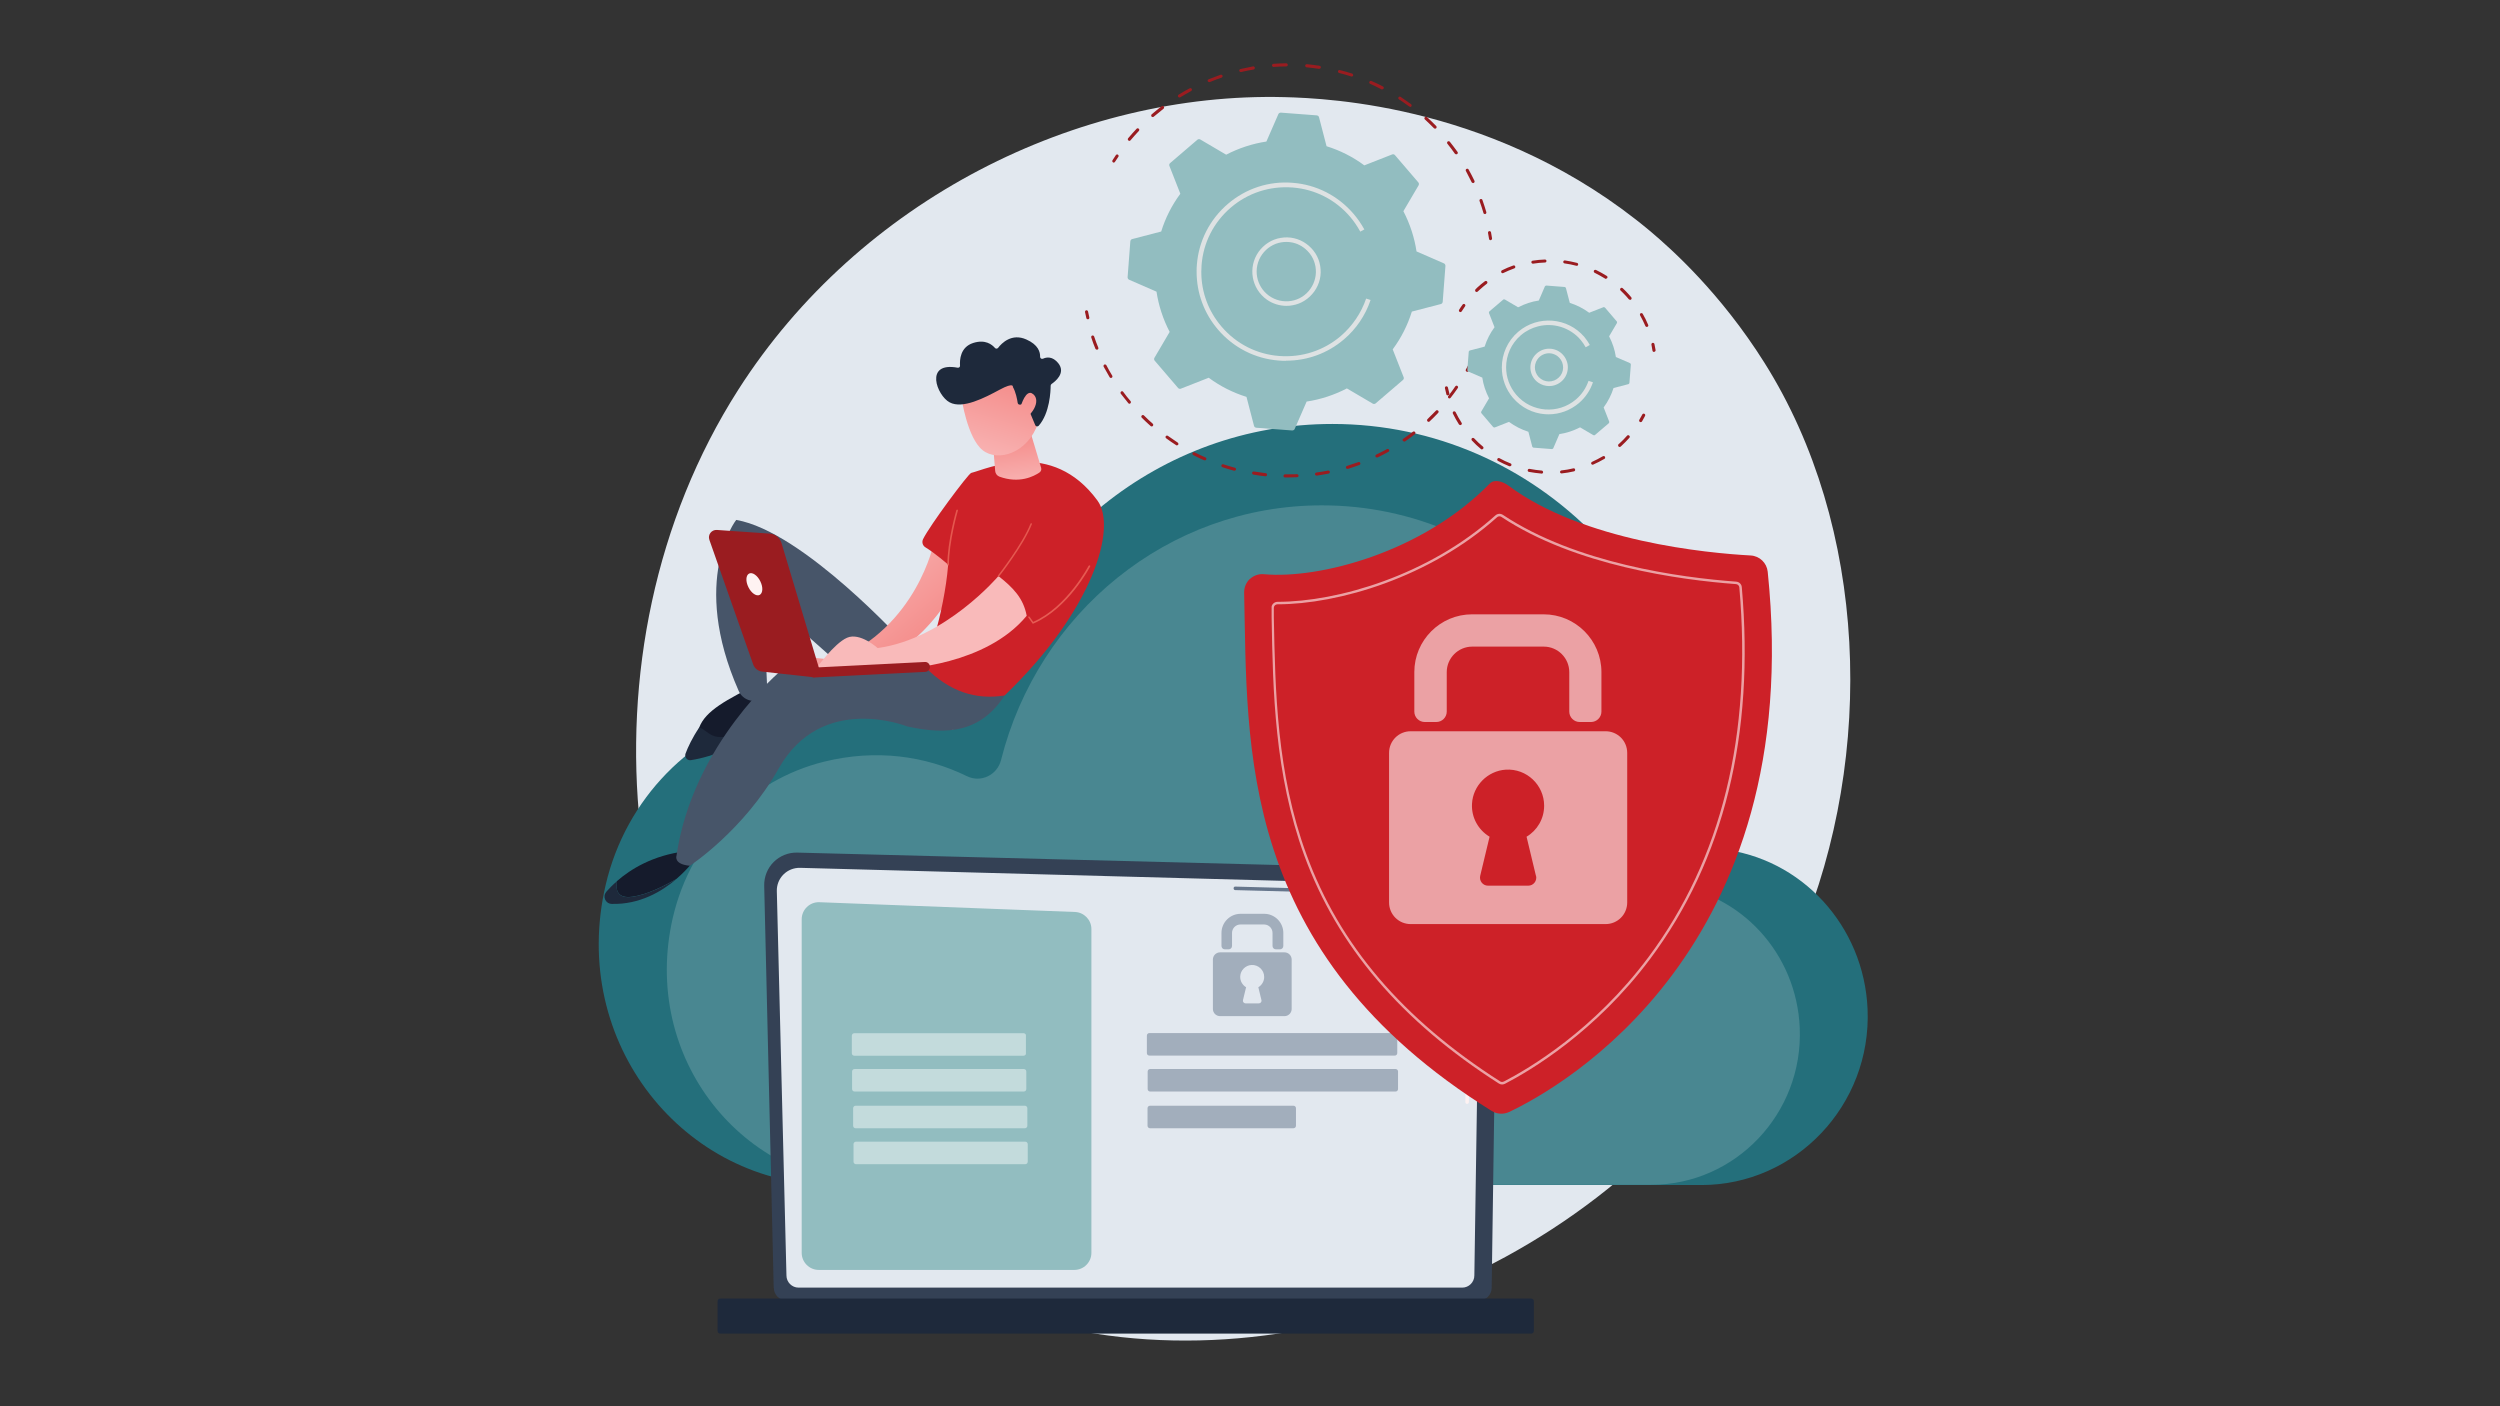 <?xml version="1.0" encoding="UTF-8"?><svg id="Layer_1" xmlns="http://www.w3.org/2000/svg" xmlns:xlink="http://www.w3.org/1999/xlink" viewBox="0 0 192 108"><rect x="0" y="0" width="192" height="108" fill="#333333" stroke="none"/><defs><style>.cls-1{fill:none;}.cls-2{fill:url(#linear-gradient);}.cls-3{clip-path:url(#clippath);}.cls-4{fill:#e2e8ef;}.cls-5{fill:#fef2f2;}.cls-6{fill:#f1f8f8;}.cls-7{fill:#65758b;}.cls-8{fill:#9a1c20;}.cls-9{fill:#92bdc0;}.cls-10{fill:#d2e4e5;}.cls-11{fill:#cd2128;}.cls-12{fill:#246f7b;}.cls-13{fill:#1e293b;}.cls-14{fill:#151b2c;}.cls-15{fill:#475569;}.cls-16{fill:#344155;}.cls-17{clip-path:url(#clippath-1);}.cls-18{clip-path:url(#clippath-4);}.cls-19{clip-path:url(#clippath-3);}.cls-20{clip-path:url(#clippath-2);}.cls-21{clip-path:url(#clippath-7);}.cls-22{clip-path:url(#clippath-8);}.cls-23{clip-path:url(#clippath-6);}.cls-24{clip-path:url(#clippath-5);}.cls-25{clip-path:url(#clippath-9);}.cls-26{clip-path:url(#clippath-20);}.cls-27{clip-path:url(#clippath-21);}.cls-28{clip-path:url(#clippath-24);}.cls-29{clip-path:url(#clippath-23);}.cls-30{clip-path:url(#clippath-22);}.cls-31{clip-path:url(#clippath-25);}.cls-32{clip-path:url(#clippath-44);}.cls-33{clip-path:url(#clippath-40);}.cls-34{clip-path:url(#clippath-42);}.cls-35{clip-path:url(#clippath-41);}.cls-36{clip-path:url(#clippath-43);}.cls-37{clip-path:url(#clippath-27);}.cls-38{clip-path:url(#clippath-28);}.cls-39{clip-path:url(#clippath-26);}.cls-40{clip-path:url(#clippath-29);}.cls-41{clip-path:url(#clippath-34);}.cls-42{clip-path:url(#clippath-35);}.cls-43{clip-path:url(#clippath-36);}.cls-44{clip-path:url(#clippath-37);}.cls-45{clip-path:url(#clippath-39);}.cls-46{clip-path:url(#clippath-33);}.cls-47{clip-path:url(#clippath-32);}.cls-48{clip-path:url(#clippath-30);}.cls-49{clip-path:url(#clippath-38);}.cls-50{clip-path:url(#clippath-31);}.cls-51{clip-path:url(#clippath-14);}.cls-52{clip-path:url(#clippath-13);}.cls-53{clip-path:url(#clippath-12);}.cls-54{clip-path:url(#clippath-10);}.cls-55{clip-path:url(#clippath-15);}.cls-56{clip-path:url(#clippath-17);}.cls-57{clip-path:url(#clippath-16);}.cls-58{clip-path:url(#clippath-19);}.cls-59{clip-path:url(#clippath-11);}.cls-60{clip-path:url(#clippath-18);}.cls-61{fill:url(#linear-gradient-8);}.cls-62{fill:url(#linear-gradient-3);}.cls-63{fill:url(#linear-gradient-4);}.cls-64{fill:url(#linear-gradient-2);}.cls-65{fill:url(#linear-gradient-6);}.cls-66{fill:url(#linear-gradient-7);}.cls-67{fill:url(#linear-gradient-5);}.cls-68{opacity:.21;}.cls-69{opacity:.61;}.cls-70{opacity:.51;}.cls-71{opacity:.7;}</style><clipPath id="clippath"><rect class="cls-1" x="43.67" y="4.88" width="100.43" height="98.32"/></clipPath><clipPath id="clippath-1"><rect class="cls-1" x="43.67" y="4.88" width="100.43" height="98.32"/></clipPath><clipPath id="clippath-2"><rect class="cls-1" x="51.21" y="38.82" width="87.02" height="52.18"/></clipPath><clipPath id="clippath-3"><rect class="cls-1" x="51.21" y="38.82" width="87.02" height="52.18"/></clipPath><clipPath id="clippath-4"><rect class="cls-1" x="65.42" y="79.35" width="13.37" height="1.73"/></clipPath><clipPath id="clippath-5"><rect class="cls-1" x="65.42" y="79.35" width="13.37" height="1.73"/></clipPath><clipPath id="clippath-6"><rect class="cls-1" x="65.45" y="82.11" width="13.37" height="1.73"/></clipPath><clipPath id="clippath-7"><rect class="cls-1" x="65.45" y="82.11" width="13.37" height="1.73"/></clipPath><clipPath id="clippath-8"><rect class="cls-1" x="65.53" y="84.92" width="13.37" height="1.73"/></clipPath><clipPath id="clippath-9"><rect class="cls-1" x="65.53" y="84.92" width="13.37" height="1.73"/></clipPath><clipPath id="clippath-10"><rect class="cls-1" x="65.55" y="87.68" width="13.37" height="1.73"/></clipPath><clipPath id="clippath-11"><rect class="cls-1" x="65.55" y="87.68" width="13.37" height="1.73"/></clipPath><clipPath id="clippath-12"><rect class="cls-1" x="88.08" y="79.35" width="19.23" height="1.73"/></clipPath><clipPath id="clippath-13"><rect class="cls-1" x="88.08" y="79.35" width="19.23" height="1.73"/></clipPath><clipPath id="clippath-14"><rect class="cls-1" x="88.14" y="82.11" width="19.23" height="1.73"/></clipPath><clipPath id="clippath-15"><rect class="cls-1" x="88.14" y="82.11" width="19.23" height="1.73"/></clipPath><clipPath id="clippath-16"><rect class="cls-1" x="88.14" y="84.92" width="11.39" height="1.73"/></clipPath><clipPath id="clippath-17"><rect class="cls-1" x="88.14" y="84.92" width="11.39" height="1.73"/></clipPath><clipPath id="clippath-18"><rect class="cls-1" x="93.15" y="70.17" width="6.05" height="7.87"/></clipPath><clipPath id="clippath-19"><rect class="cls-1" x="93.15" y="70.17" width="6.05" height="7.87"/></clipPath><clipPath id="clippath-20"><rect class="cls-1" x="96.17" y="18.22" width="5.26" height="5.26"/></clipPath><clipPath id="clippath-21"><rect class="cls-1" x="96.17" y="18.22" width="5.26" height="5.26"/></clipPath><clipPath id="clippath-22"><rect class="cls-1" x="91.89" y="14.01" width="13.34" height="13.7"/></clipPath><clipPath id="clippath-23"><rect class="cls-1" x="91.89" y="14.01" width="13.34" height="13.7"/></clipPath><clipPath id="clippath-24"><rect class="cls-1" x="117.54" y="26.77" width="2.88" height="2.88"/></clipPath><clipPath id="clippath-25"><rect class="cls-1" x="117.54" y="26.77" width="2.88" height="2.88"/></clipPath><clipPath id="clippath-26"><rect class="cls-1" x="115.34" y="24.61" width="7.02" height="7.21"/></clipPath><clipPath id="clippath-27"><rect class="cls-1" x="115.34" y="24.61" width="7.02" height="7.21"/></clipPath><clipPath id="clippath-28"><rect class="cls-1" x="97.65" y="39.47" width="36.35" height="43.83"/></clipPath><clipPath id="clippath-29"><rect class="cls-1" x="97.65" y="39.47" width="36.35" height="43.83"/></clipPath><clipPath id="clippath-30"><rect class="cls-1" x="108.64" y="47.19" width="14.36" height="8.26"/></clipPath><clipPath id="clippath-31"><rect class="cls-1" x="108.64" y="47.19" width="14.36" height="8.26"/></clipPath><clipPath id="clippath-32"><rect class="cls-1" x="106.68" y="56.16" width="18.29" height="14.81"/></clipPath><clipPath id="clippath-33"><rect class="cls-1" x="106.68" y="56.16" width="18.29" height="14.81"/></clipPath><clipPath id="clippath-34"><path class="cls-1" d="m64.12,50.7l-2.25-.26-.53.85,5.27.17s4.51-1.79,6.89-6.65c.08-.16,1.39-2.88-1.78-3.12,0,0-1.29,6.46-7.61,9.02"/></clipPath><linearGradient id="linear-gradient" x1="-666.26" y1="1704.35" x2="-666.16" y2="1704.35" gradientTransform="translate(155806.76 60923.29) rotate(90) scale(91.38)" gradientUnits="userSpaceOnUse"><stop offset="0" stop-color="#f9baba"/><stop offset="1" stop-color="#f5918f"/></linearGradient><clipPath id="clippath-35"><rect class="cls-1" x="43.67" y="4.88" width="100.43" height="98.32"/></clipPath><clipPath id="clippath-36"><path class="cls-1" d="m67.4,49.77s-1.35-1.23-2.35-.79c-1,.44-2.37,2.37-2.37,2.37h0s6.69,0,6.69,0c0,0,6.32-.22,9.48-4.06-.25-1.34-1.02-2.14-2.17-3.05,0,0-4.07,4.82-9.28,5.53"/></clipPath><linearGradient id="linear-gradient-2" x1="-657.81" y1="1721.09" x2="-657.72" y2="1721.09" gradientTransform="translate(-342773.71 -130988.01) rotate(-90) scale(199.2)" xlink:href="#linear-gradient"/><clipPath id="clippath-37"><path class="cls-1" d="m76.22,33.59l.21,2.59c.02.19.14.35.31.42,1.54.57,2.66-.02,3.09-.31.12-.08.17-.23.13-.36l-.89-2.97-2.85.64Z"/></clipPath><linearGradient id="linear-gradient-3" x1="-636.98" y1="1728.38" x2="-636.88" y2="1728.38" gradientTransform="translate(-67691.12 -24938.6) rotate(-90) scale(39.21)" xlink:href="#linear-gradient"/><clipPath id="clippath-38"><path class="cls-1" d="m73.84,30.54s.44,3.08,1.62,4.03c1.18.95,3.49.23,4.27-2.09l-1.55-3.97-4.34,2.03Z"/></clipPath><linearGradient id="linear-gradient-4" x1="-645.29" y1="1717.58" x2="-645.19" y2="1717.58" gradientTransform="translate(42519.87 -112945.31) scale(65.78)" xlink:href="#linear-gradient"/><clipPath id="clippath-39"><rect class="cls-1" x="43.67" y="4.88" width="100.43" height="98.32"/></clipPath><clipPath id="clippath-40"><path class="cls-1" d="m78.34,31.4l.16.82c.7-.22,1.48-1.4.86-1.94-.09-.07-.17-.11-.24-.11-.48,0-.78,1.22-.78,1.22"/></clipPath><linearGradient id="linear-gradient-5" x1="-645.29" y1="1717.3" x2="-645.19" y2="1717.3" gradientTransform="translate(42520.81 -112927.71) scale(65.78)" xlink:href="#linear-gradient"/><clipPath id="clippath-41"><rect class="cls-1" x="43.67" y="4.88" width="100.43" height="98.32"/></clipPath><clipPath id="clippath-42"><path class="cls-1" d="m73.45,39.17s-.7,2.4-.69,4.2c0,.03.03.06.06.06h0s.06-.03.06-.06c0-1.78.68-4.14.69-4.16,0-.03,0-.06-.04-.07,0,0-.01,0-.02,0-.03,0-.05.02-.06.04"/></clipPath><linearGradient id="linear-gradient-6" x1="-662.95" y1="1716.84" x2="-662.86" y2="1716.84" gradientTransform="translate(-282784.34 -732534.58) rotate(180) scale(426.7 -426.7)" gradientUnits="userSpaceOnUse"><stop offset="0" stop-color="#e0473c"/><stop offset="1" stop-color="#e8615a"/></linearGradient><clipPath id="clippath-43"><path class="cls-1" d="m79.14,40.22c-.63,1.6-2.48,3.95-2.5,3.98-.02.03-.02.06,0,.08.01,0,.02.01.04.01.02,0,.03,0,.05-.02.02-.02,1.88-2.39,2.52-4.01.01-.03,0-.06-.03-.08,0,0-.01,0-.02,0-.02,0-.05.01-.05.04"/></clipPath><linearGradient id="linear-gradient-7" x1="-662.95" y1="1716.74" x2="-662.86" y2="1716.74" gradientTransform="translate(-282778.98 -732488.04) rotate(180) scale(426.7 -426.7)" xlink:href="#linear-gradient-6"/><clipPath id="clippath-44"><path class="cls-1" d="m83.61,43.44s-1.64,3.17-4.26,4.32l-.28-.4s-.06-.03-.08-.01c-.03.02-.03.06-.01.08l.34.48.04-.02c2.69-1.15,4.35-4.36,4.37-4.39.01-.03,0-.06-.03-.08,0,0-.02,0-.03,0-.02,0-.04.01-.05.03"/></clipPath><linearGradient id="linear-gradient-8" x1="-662.95" y1="1716.66" x2="-662.86" y2="1716.66" gradientTransform="translate(-282771.95 -732450.69) rotate(-180) scale(426.7 -426.7)" xlink:href="#linear-gradient-6"/></defs><g class="cls-3"><g class="cls-17"><path class="cls-4" d="m138.2,71.97c-9.05,21.62-33.15,33.72-54.05,30.46-3.4-.53-12.72-2.11-20.98-9.58-15.89-14.38-19.29-42.85-6.47-62.92,9.33-14.6,26.05-22.88,41.95-22.47,3.42.09,16.54.64,28.07,10.28,1.69,1.42,5.43,4.78,8.79,10.12,7.9,12.54,8.58,30.01,2.69,44.1"/><path class="cls-12" d="m46.52,67.94c1.54-6.59,6.6-11.77,13.03-13.35,4.42-1.09,8.66-.5,12.25,1.26,1.19.58,2.6-.08,2.93-1.39,3.17-12.6,14.32-21.9,27.6-21.9,15.74,0,28.5,13.08,28.5,29.22,0,.43,0,1.01-.02,1.58.06,1.21.57,1.72,1.34,1.85,6.17.66,11.01,5.87,11.28,12.3.31,7.38-5.55,13.5-12.76,13.5h-66.66c-11.41,0-20.35-10.87-17.49-23.07"/><g class="cls-68"><g class="cls-20"><g class="cls-19"><path class="cls-10" d="m51.69,70.41c1.38-5.89,5.89-10.51,11.63-11.92,3.95-.97,7.73-.45,10.94,1.12,1.06.52,2.32-.07,2.62-1.24,2.83-11.25,12.79-19.56,24.64-19.56,14.05,0,25.45,11.68,25.45,26.09,0,.38,0,.91-.01,1.41.05,1.08.51,1.54,1.19,1.65,5.51.59,9.83,5.24,10.07,10.98.28,6.59-4.96,12.05-11.39,12.05h-59.52c-10.19,0-18.17-9.71-15.62-20.59"/></g></g></g><path class="cls-16" d="m59.43,98.9c0,.54.44.98.98.98h53.17c.54,0,.98-.44.98-.98l.44-30.56c0-.54-.64-1.6-1.8-1.52l-51.96-1.34c-.68-.02-1.33.24-1.82.72-.48.48-.74,1.13-.73,1.81l.73,30.88Z"/><path class="cls-4" d="m60.4,97.96c0,.51.42.93.93.93h50.97c.51,0,.93-.42.93-.93l.42-27.74c-.05-1.67-1.51-2.27-2.4-2.23l-49.8-1.34c-.48-.01-.94.17-1.28.51-.34.34-.52.8-.51,1.27l.74,29.53Z"/><path class="cls-5" d="m112.68,84.78h0c-.08,0-.14-.06-.14-.14l.03-2.25c0-.07.06-.13.14-.13h0c.08,0,.14.06.13.14l-.03,2.25c0,.07-.06.13-.14.13"/><path class="cls-7" d="m112.76,79.27h0c-.08,0-.14-.06-.13-.14l.13-8.62c0-.51-.16-.92-.46-1.21-.57-.54-1.47-.52-1.51-.51l-15.92-.43c-.08,0-.13-.06-.13-.14,0-.08.06-.14.14-.13l15.91.43c.1,0,1.06-.02,1.7.59.36.34.54.82.55,1.41l-.13,8.62c0,.07-.06.13-.14.13"/><path class="cls-13" d="m55.31,102.42h62.29c.11,0,.2-.09.2-.2v-2.29c0-.11-.09-.2-.2-.2h-62.29c-.11,0-.2.09-.2.2v2.29c0,.11.09.2.2.2"/><path class="cls-9" d="m82.51,97.53h-19.63c-.72,0-1.31-.59-1.31-1.31v-25.62c0-.74.62-1.34,1.36-1.31l19.63.75c.7.03,1.26.61,1.26,1.31v24.87c0,.72-.59,1.31-1.31,1.31"/><g class="cls-70"><g class="cls-18"><g class="cls-24"><path class="cls-6" d="m78.61,81.08h-13c-.1,0-.19-.08-.19-.19v-1.35c0-.1.08-.19.19-.19h13c.1,0,.19.08.19.19v1.35c0,.1-.08.19-.19.19"/></g></g></g><g class="cls-70"><g class="cls-23"><g class="cls-21"><path class="cls-6" d="m78.63,83.83h-13c-.1,0-.19-.08-.19-.19v-1.35c0-.1.08-.19.19-.19h13c.1,0,.19.08.19.19v1.35c0,.1-.08.19-.19.19"/></g></g></g><g class="cls-70"><g class="cls-22"><g class="cls-25"><path class="cls-6" d="m78.71,86.65h-13c-.1,0-.19-.08-.19-.19v-1.35c0-.1.08-.19.19-.19h13c.1,0,.19.08.19.19v1.35c0,.1-.08.19-.19.19"/></g></g></g><g class="cls-70"><g class="cls-54"><g class="cls-59"><path class="cls-6" d="m78.74,89.41h-13c-.1,0-.19-.08-.19-.19v-1.35c0-.1.08-.19.19-.19h13c.1,0,.19.08.19.19v1.35c0,.1-.08.19-.19.19"/></g></g></g><g class="cls-70"><g class="cls-53"><g class="cls-52"><path class="cls-7" d="m107.12,81.07h-18.85c-.1,0-.19-.08-.19-.19v-1.35c0-.1.08-.19.19-.19h18.85c.1,0,.19.08.19.19v1.35c0,.1-.08.19-.19.19"/></g></g></g><g class="cls-70"><g class="cls-51"><g class="cls-55"><path class="cls-7" d="m107.18,83.83h-18.85c-.1,0-.19-.08-.19-.19v-1.35c0-.1.08-.19.19-.19h18.85c.1,0,.19.08.19.19v1.35c0,.1-.08.19-.19.19"/></g></g></g><g class="cls-70"><g class="cls-57"><g class="cls-56"><path class="cls-7" d="m99.34,86.65h-11.02c-.1,0-.19-.08-.19-.19v-1.35c0-.1.08-.19.19-.19h11.02c.1,0,.19.08.19.19v1.35c0,.1-.08.19-.19.19"/></g></g></g><g class="cls-70"><g class="cls-60"><g class="cls-58"><path class="cls-7" d="m98.28,72.91h-.29c-.15,0-.26-.12-.26-.26v-1c0-.36-.29-.65-.65-.65h-1.81c-.36,0-.65.29-.65.65v1c0,.15-.12.26-.26.26h-.29c-.15,0-.26-.12-.26-.26v-1c0-.81.66-1.47,1.47-1.47h1.81c.81,0,1.47.66,1.47,1.47v1c0,.15-.12.26-.26.26"/><path class="cls-7" d="m98.65,73.14h-4.95c-.3,0-.55.25-.55.55v3.8c0,.3.25.55.55.55h4.95c.3,0,.55-.25.55-.55v-3.8c0-.3-.25-.55-.55-.55m-1.77,3.67c.03.13-.07.25-.2.25h-1.02c-.13,0-.23-.12-.2-.25l.24-.99c-.28-.17-.47-.48-.45-.84.02-.46.4-.84.86-.87.53-.03.98.39.98.92,0,.33-.18.63-.45.79l.24.99Z"/></g></g></g><path class="cls-8" d="m112.69,28.55s-.04,0-.06-.01c-.06-.03-.08-.1-.05-.16.08-.14.15-.27.22-.41.03-.06.1-.08.16-.05.06.03.08.1.05.16-.07.14-.15.28-.22.42-.02.04-.06.06-.1.06"/><path class="cls-8" d="m98.9,36.67c-.07,0-.14,0-.21,0-.07,0-.12-.05-.12-.12,0-.06.05-.12.12-.12h0c.31,0,.61,0,.92-.01.06,0,.12.05.12.11,0,.07-.05.12-.11.12-.24.01-.48.02-.72.02m-1.71-.09s0,0-.01,0c-.31-.03-.62-.08-.92-.13-.06-.01-.11-.07-.1-.14.01-.06.07-.11.14-.1.3.05.61.09.91.13.06,0,.11.07.1.13,0,.06-.06.11-.12.11m3.92-.06c-.06,0-.11-.04-.12-.1,0-.06.04-.12.1-.13.3-.04.61-.09.9-.15.06-.01.13.03.14.09.01.06-.03.13-.09.14-.3.06-.61.11-.92.16,0,0-.01,0-.02,0m-6.3-.38s-.02,0-.03,0c-.3-.08-.6-.17-.89-.27-.06-.02-.1-.09-.07-.15.02-.06.09-.1.15-.07.29.1.58.18.88.26.06.02.1.08.08.14-.01.05-.06.09-.11.09m8.67-.14c-.05,0-.1-.03-.11-.08-.02-.06.02-.13.08-.15.29-.09.58-.19.87-.29.06-.02.13,0,.15.07.02.06,0,.13-.07.15-.29.11-.59.21-.88.3-.01,0-.02,0-.03,0m-10.96-.66s-.03,0-.05,0c-.28-.12-.57-.26-.84-.4-.06-.03-.08-.1-.05-.16.03-.06.1-.08.16-.05.27.14.55.27.83.39.06.03.09.1.06.16-.02.04-.06.07-.11.07m13.22-.22s-.09-.02-.11-.07c-.03-.06,0-.13.06-.16.27-.13.55-.27.82-.42.06-.03.13-.01.16.05.03.06.01.13-.05.16-.27.15-.55.3-.83.43-.02,0-.03.01-.05.01m-15.36-.93s-.04,0-.06-.02c-.26-.17-.52-.34-.77-.53-.05-.04-.06-.11-.03-.16.04-.05.11-.06.16-.03.25.18.5.35.76.52.05.04.07.11.04.16-.02.04-.06.05-.1.05m17.45-.29s-.07-.02-.1-.05c-.04-.05-.02-.13.03-.16.25-.17.5-.36.74-.54.05-.04.13-.03.17.02.04.05.03.13-.02.17-.24.19-.5.38-.75.55-.02.01-.04.02-.07.02m-19.39-1.17s-.06,0-.08-.03c-.23-.2-.46-.42-.68-.64-.05-.05-.05-.12,0-.17.05-.05.12-.05.17,0,.22.22.44.43.67.63.05.04.05.12.01.17-.02.03-.06.04-.09.04m21.27-.35s-.06-.01-.09-.04c-.04-.05-.04-.12,0-.17.22-.21.44-.43.65-.65.04-.05.12-.05.17,0,.05.04.05.12,0,.17-.21.22-.43.45-.66.66-.02.02-.05.03-.08.03m-22.96-1.39s-.07-.01-.09-.04c-.2-.24-.39-.48-.58-.73-.04-.05-.03-.13.02-.17.05-.04.13-.03.16.02.18.25.37.49.57.72.04.05.03.12-.02.17-.02.02-.05.03-.08.03m24.59-.41s-.05,0-.07-.02c-.05-.04-.06-.11-.02-.17.19-.24.37-.49.54-.74.04-.05.11-.07.16-.03.05.04.07.11.03.16-.17.25-.36.51-.55.75-.02.03-.06.05-.09.05m-26-1.57s-.08-.02-.1-.06c-.16-.27-.31-.54-.46-.81-.03-.06,0-.13.05-.16.06-.03.13,0,.16.05.14.27.29.54.45.8.03.06.02.13-.04.16-.02.01-.04.02-.06.02m-1.08-2.17s-.09-.03-.11-.07c-.12-.29-.23-.58-.32-.87-.02-.06.01-.13.07-.15.06-.02.13.01.15.07.1.29.2.58.32.86.02.06,0,.13-.06.15-.01,0-.03,0-.04,0"/><path class="cls-8" d="m83.54,24.52c-.05,0-.1-.04-.11-.09-.04-.15-.07-.31-.1-.46-.01-.06.03-.13.09-.14.06-.01.13.03.14.09.03.15.06.31.1.46.01.06-.02.13-.09.14,0,0-.02,0-.03,0"/><path class="cls-8" d="m85.54,12.49s-.04,0-.06-.02c-.06-.03-.07-.11-.04-.16.08-.13.17-.27.26-.4.04-.05.11-.07.16-.03.05.04.07.11.03.16-.09.13-.17.26-.26.39-.02.04-.06.06-.1.06"/><path class="cls-8" d="m114.04,16.44c-.05,0-.1-.03-.11-.08-.09-.31-.19-.62-.3-.92-.02-.06,0-.13.07-.15.06-.02.13,0,.15.07.11.31.21.62.3.93.02.06-.02.13-.08.15-.01,0-.02,0-.03,0m-.91-2.38s-.09-.02-.11-.07c-.14-.29-.29-.58-.44-.86-.03-.06-.01-.13.05-.16.06-.03.13-.01.16.05.16.28.31.58.45.87.03.06,0,.13-.06.16-.02,0-.03.01-.05.01m-1.29-2.2s-.07-.02-.1-.05c-.18-.26-.38-.52-.58-.77-.04-.05-.03-.13.02-.17.05-.04.13-.03.17.02.2.25.4.52.59.78.04.05.02.13-.03.16-.02.01-.04.02-.07.02m-25.1-1.03s-.05,0-.08-.03c-.05-.04-.06-.12-.02-.17.21-.25.43-.5.65-.73.04-.05.12-.05.17,0,.05.04.05.12,0,.17-.22.23-.43.48-.64.72-.02.03-.06.04-.09.04m23.47-.94s-.06-.01-.08-.04c-.22-.23-.46-.45-.69-.67-.05-.04-.05-.12,0-.17.04-.05.12-.05.17,0,.24.22.48.45.7.68.05.05.04.12,0,.17-.02.02-.05.03-.08.03m-21.69-.89s-.07-.01-.09-.04c-.04-.05-.04-.12.01-.17.25-.21.5-.42.76-.62.05-.04.13-.03.17.02.04.05.03.13-.02.17-.25.2-.5.4-.75.61-.02.02-.05.03-.08.03m19.77-.79s-.05,0-.07-.02c-.26-.19-.52-.38-.79-.55-.05-.04-.07-.11-.03-.16.04-.05.11-.07.16-.03.27.18.54.37.8.56.05.04.06.11.02.17-.02.03-.06.05-.09.05m-17.72-.73s-.08-.02-.1-.06c-.03-.06-.02-.13.04-.16.28-.17.56-.34.85-.49.06-.03.13,0,.16.05.03.06,0,.13-.05.16-.28.15-.56.32-.83.48-.02.01-.04.02-.06.02m15.56-.62s-.04,0-.05-.01c-.28-.15-.58-.29-.87-.42-.06-.03-.09-.1-.06-.16.03-.06.1-.09.16-.06.3.13.6.27.88.42.06.03.08.1.05.16-.02.04-.06.06-.1.06m-13.29-.55s-.09-.03-.11-.07c-.03-.06,0-.13.06-.15.3-.12.61-.24.92-.35.06-.02.13.01.15.07.02.06-.01.13-.07.15-.3.1-.61.22-.9.34-.01,0-.03,0-.05,0m10.94-.43s-.02,0-.04,0c-.3-.1-.62-.19-.93-.27-.06-.02-.1-.08-.08-.14.02-.06.08-.1.14-.08.32.08.63.17.94.27.06.02.1.09.08.15-.02.05-.06.08-.11.08m-8.52-.35c-.05,0-.1-.04-.11-.09-.01-.06.02-.13.09-.14.32-.07.64-.14.96-.2.07-.01.13.03.14.1.01.06-.03.13-.1.14-.32.05-.63.12-.95.19,0,0-.02,0-.03,0m6.04-.24s-.01,0-.02,0c-.32-.05-.64-.09-.96-.12-.06,0-.11-.06-.11-.13,0-.06.06-.11.13-.11.32.03.65.07.97.12.06,0,.11.07.1.13,0,.06-.06.1-.12.1m-3.51-.14c-.06,0-.11-.05-.12-.11,0-.06.04-.12.11-.13.32-.02.65-.04.98-.04h0c.06,0,.12.05.12.12,0,.07-.05.12-.12.12-.32,0-.65.02-.96.04,0,0,0,0,0,0"/><path class="cls-8" d="m114.48,18.45c-.06,0-.11-.04-.12-.1-.02-.15-.05-.31-.08-.46-.01-.06.03-.13.09-.14.06-.01.13.03.14.09.03.16.06.31.08.47,0,.06-.03.12-.1.13,0,0-.01,0-.02,0"/><path class="cls-9" d="m111.01,20.42c0-.08-.04-.16-.11-.19l-2.11-.92c-.16-1.06-.5-2.11-1.01-3.09l1.17-1.99c.04-.07.03-.16-.02-.22l-1.8-2.1c-.05-.06-.14-.08-.21-.05l-2.14.84c-.89-.66-1.87-1.15-2.9-1.47l-.58-2.23c-.02-.08-.09-.13-.17-.14l-2.76-.21c-.08,0-.16.04-.19.11l-.92,2.11c-1.06.16-2.11.5-3.09,1.01l-1.99-1.17c-.07-.04-.16-.03-.22.02l-2.1,1.8c-.06.05-.08.14-.05.21l.84,2.14c-.66.89-1.15,1.87-1.47,2.9l-2.23.58c-.08.02-.13.09-.14.17l-.21,2.76c0,.08.04.16.11.19l2.11.92c.16,1.06.5,2.11,1.01,3.09l-1.17,1.99c-.04.07-.03.16.02.22l1.8,2.1c.05.06.14.08.21.05l2.14-.84c.89.66,1.87,1.15,2.9,1.47l.58,2.23c.02.08.09.13.17.14l2.76.21c.08,0,.16-.04.19-.11l.92-2.11c1.06-.16,2.11-.5,3.09-1.01l1.99,1.17c.07.04.16.03.22-.02l2.1-1.8c.06-.05.08-.14.05-.21l-.84-2.14c.66-.89,1.15-1.87,1.47-2.9l2.23-.58c.08-.02.13-.09.14-.17l.21-2.76Z"/><g class="cls-71"><g class="cls-26"><g class="cls-27"><path class="cls-5" d="m98.8,23.49c-.54,0-1.07-.17-1.51-.48-1.18-.84-1.47-2.48-.63-3.67.41-.57,1.01-.96,1.7-1.07.69-.12,1.39.04,1.96.45.57.41.96,1.01,1.07,1.7.12.69-.04,1.39-.45,1.96-.41.57-1.01.96-1.7,1.07-.15.03-.3.04-.45.04m.01-4.91c-.13,0-.26.01-.39.03-.6.1-1.12.43-1.48.93-.73,1.03-.48,2.45.54,3.18.5.35,1.1.49,1.7.39.6-.1,1.12-.43,1.47-.93.35-.5.49-1.1.39-1.7s-.43-1.12-.93-1.48c-.39-.28-.84-.42-1.31-.42"/></g></g></g><g class="cls-71"><g class="cls-30"><g class="cls-29"><path class="cls-5" d="m98.75,27.71c-.18,0-.36,0-.54-.02-1.82-.14-3.48-.99-4.67-2.38-1.07-1.25-1.64-2.81-1.64-4.44,0-.18,0-.36.02-.54.14-1.82.99-3.48,2.38-4.67,1.39-1.19,3.16-1.77,4.98-1.62,1.82.14,3.48.99,4.67,2.38.32.37.6.78.83,1.2l-.31.17c-.22-.4-.48-.79-.78-1.14-1.13-1.32-2.7-2.12-4.43-2.25-1.73-.13-3.41.41-4.73,1.54-1.32,1.13-2.12,2.7-2.25,4.43-.01.17-.02.34-.02.51,0,1.55.54,3.02,1.56,4.21,1.13,1.32,2.7,2.12,4.43,2.25,1.73.13,3.41-.41,4.73-1.54.89-.77,1.56-1.76,1.94-2.87l.34.11c-.39,1.17-1.1,2.22-2.04,3.02-1.25,1.07-2.81,1.64-4.44,1.64"/></g></g></g><path class="cls-8" d="m126,32.42s-.04,0-.06-.02c-.06-.03-.07-.11-.04-.16.08-.13.15-.27.23-.41.03-.06.1-.08.16-.05.06.03.08.1.05.16-.07.14-.15.28-.23.42-.02.04-.06.06-.1.06"/><path class="cls-8" d="m118.38,36.37s0,0,0,0c-.32-.03-.64-.07-.96-.13-.06-.01-.11-.07-.09-.14.01-.06.08-.11.14-.09.31.06.62.1.93.13.06,0,.11.06.11.13,0,.06-.06.11-.12.11m1.54-.02c-.06,0-.11-.04-.12-.1,0-.06.04-.12.1-.13.31-.03.62-.09.92-.16.06-.02.13.02.14.09.01.06-.02.13-.09.14-.31.07-.63.13-.95.16,0,0,0,0-.01,0m-3.96-.55s-.03,0-.04,0c-.3-.12-.59-.26-.87-.41-.06-.03-.08-.1-.05-.16.03-.06.1-.08.16-.05.27.15.56.29.85.4.06.02.09.09.06.15-.02.05-.06.07-.11.07m6.36-.11s-.09-.03-.11-.07c-.03-.06,0-.13.06-.16.28-.13.56-.27.83-.43.06-.03.13-.02.16.04s.02.13-.04.16c-.28.16-.56.31-.86.44-.02,0-.03.01-.05.01m-8.49-1.17s-.05,0-.08-.03c-.25-.2-.48-.43-.7-.66-.04-.05-.04-.12,0-.17.05-.04.12-.04.17,0,.21.23.44.44.68.64.05.04.06.12.01.17-.02.03-.06.04-.09.04m10.58-.18s-.06-.01-.09-.04c-.04-.05-.04-.12,0-.17l.07-.06c.21-.19.41-.39.59-.6.04-.05.12-.05.17,0,.05.04.05.12,0,.17-.19.22-.4.42-.61.62l-.07.06s-.05.03-.08.03m-12.22-1.69s-.08-.02-.1-.05c-.17-.27-.33-.55-.47-.84-.03-.06,0-.13.05-.16.06-.03.13,0,.16.05.14.28.29.56.46.82.04.05.02.13-.04.16-.02.01-.04.02-.06.02"/><path class="cls-8" d="m111.19,30.37c-.05,0-.1-.03-.11-.09-.04-.15-.08-.31-.11-.47-.01-.06.03-.13.09-.14.06-.01.13.03.14.09.03.15.07.3.11.45.02.06-.02.13-.08.14-.01,0-.02,0-.03,0"/><path class="cls-8" d="m112.16,23.97s-.04,0-.06-.02c-.06-.03-.07-.11-.04-.16.08-.13.17-.27.27-.4.04-.05.11-.07.16-.03.05.04.07.11.03.16-.09.13-.18.26-.26.39-.02.04-.06.06-.1.06"/><path class="cls-8" d="m126.48,25.12s-.09-.03-.11-.07c-.12-.28-.26-.56-.41-.83-.03-.06-.01-.13.04-.16.06-.03.13-.01.16.04.16.27.3.56.42.85.03.06,0,.13-.06.15-.01,0-.03,0-.05,0m-1.29-2.08s-.07-.01-.09-.04c-.06-.07-.12-.14-.18-.21-.14-.16-.3-.31-.45-.46-.05-.04-.05-.12,0-.17.04-.05.12-.05.17,0,.16.15.32.31.46.47.06.07.13.14.19.22.04.05.04.12-.01.17-.02.02-.05.03-.08.03m-11.78-.6s-.06-.01-.09-.04c-.04-.05-.04-.12,0-.17.05-.05.1-.09.14-.14.18-.17.38-.33.58-.48.05-.04.13-.03.17.02.04.05.03.13-.02.17-.19.15-.38.3-.56.47-.05.04-.09.09-.14.13-.02.02-.05.03-.08.03m9.93-1s-.04,0-.06-.02c-.26-.16-.53-.31-.81-.45-.06-.03-.08-.1-.06-.16.03-.06.1-.08.16-.06.28.14.56.29.83.46.06.03.07.11.04.16-.02.04-.06.05-.1.05m-7.93-.41s-.09-.02-.11-.07c-.03-.06,0-.13.05-.16.28-.14.58-.27.87-.37.06-.02.13,0,.15.07.02.06,0,.13-.07.15-.29.1-.57.23-.85.36-.02,0-.03.01-.05.01m5.69-.57s-.02,0-.03,0c-.3-.08-.6-.14-.9-.18-.06,0-.11-.07-.1-.13,0-.06.07-.11.13-.1.31.05.62.11.93.19.06.02.1.08.08.14-.01.05-.06.09-.11.09m-3.36-.17c-.06,0-.11-.04-.12-.1-.01-.06.03-.12.1-.13.31-.05.63-.08.94-.09.07,0,.12.05.12.11,0,.07-.05.12-.11.12-.31.01-.62.04-.92.09,0,0-.01,0-.02,0"/><path class="cls-8" d="m127.03,27.03c-.06,0-.11-.04-.12-.1-.02-.15-.05-.31-.08-.46-.01-.06.03-.13.09-.14.06-.01.13.03.14.09.03.16.06.31.09.47,0,.06-.03.12-.1.13,0,0-.01,0-.02,0"/><path class="cls-9" d="m125.25,27.99s-.02-.08-.06-.1l-1.09-.47c-.08-.55-.26-1.08-.52-1.59l.6-1.02s.02-.08,0-.11l-.92-1.08s-.07-.04-.11-.03l-1.1.43c-.46-.34-.96-.59-1.49-.76l-.3-1.15s-.05-.07-.09-.07l-1.42-.11s-.08.02-.1.06l-.47,1.09c-.55.08-1.08.26-1.59.52l-1.02-.6s-.08-.02-.11,0l-1.08.92s-.04.07-.03.11l.43,1.1c-.34.46-.59.96-.76,1.49l-1.15.3s-.07.05-.07.09l-.11,1.42s.02.08.06.1l1.09.47c.08.55.26,1.08.52,1.59l-.6,1.02s-.02.08,0,.11l.92,1.08s.07.04.11.03l1.1-.43c.46.34.96.59,1.49.76l.3,1.15s.05.07.09.07l1.42.11s.08-.02.1-.06l.47-1.09c.55-.08,1.08-.26,1.59-.52l1.02.6s.08.02.11,0l1.08-.92s.04-.07.03-.11l-.43-1.1c.34-.46.59-.96.76-1.49l1.15-.3s.07-.05.07-.09l.11-1.42Z"/><g class="cls-71"><g class="cls-28"><g class="cls-31"><path class="cls-5" d="m118.97,29.65c-.29,0-.58-.09-.83-.26-.65-.46-.8-1.36-.34-2,.22-.31.55-.52.93-.59.38-.06.76.02,1.07.24.31.22.52.55.59.93.06.38-.02.76-.24,1.07-.22.31-.55.52-.93.59-.08.01-.16.02-.25.02m0-2.52c-.34,0-.68.16-.89.46-.35.49-.23,1.17.26,1.51.24.17.52.23.81.18.29-.05.53-.21.7-.44.17-.24.23-.52.18-.81-.05-.29-.21-.53-.44-.7-.19-.13-.41-.2-.62-.2"/></g></g></g><g class="cls-71"><g class="cls-39"><g class="cls-37"><path class="cls-5" d="m118.95,31.82c-.09,0-.19,0-.29-.01-.96-.07-1.83-.52-2.46-1.25-.58-.68-.86-1.51-.86-2.34,0-1.02.43-2.03,1.26-2.74,1.51-1.29,3.79-1.11,5.08.4.01.01.02.02.03.04.14.17.26.35.37.54,0,0,0,0,0,0,0,0,0,0,0,0,0,0,0,0,0,.01,0,0,0,0,0,0,0,0,0,.02.01.03l-.31.17c-.11-.2-.24-.39-.39-.57-.82-.96-2.1-1.33-3.25-1.04-.48.12-.93.34-1.33.68-.75.64-1.14,1.55-1.14,2.47,0,.75.26,1.5.78,2.11,1.16,1.36,3.22,1.52,4.58.36.45-.38.78-.88.97-1.43l.34.11c-.21.62-.58,1.17-1.07,1.59-.66.56-1.48.87-2.34.87"/></g></g></g><path class="cls-11" d="m95.99,44.47c.29-.27.68-.41,1.08-.37,4.24.38,12.16-1.66,17.34-6.96.36-.37,1.01-.16,1.43.15,5.76,4.3,15.3,5.19,18.61,5.37.69.04,1.24.57,1.31,1.25,3.01,29.09-15.93,39.63-19.86,41.49-.43.2-.94.17-1.34-.08-19.58-12.2-18.74-28.06-19.01-39.81,0-.4.15-.78.44-1.05"/><g class="cls-69"><g class="cls-38"><g class="cls-40"><path class="cls-5" d="m115.37,83.29c-.09,0-.17-.02-.25-.07-7.51-4.8-12.4-10.53-14.96-17.54-2.28-6.25-2.4-12.62-2.5-18.24v-.75c-.02-.13.03-.24.12-.33.09-.09.21-.14.33-.14h0c4.65,0,11.63-2.05,16.74-6.64.16-.14.39-.16.57-.04,5.62,3.73,13.64,4.82,17.92,5.13.23.02.41.19.43.42,1,11.35-1.37,20.95-7.02,28.53-4.22,5.66-9.23,8.61-11.18,9.62-.07.03-.14.05-.21.05m.12-.22l.04.08-.04-.08c1.94-1,6.92-3.93,11.12-9.56,5.62-7.54,7.97-17.1,6.98-28.4-.01-.13-.12-.24-.25-.25-4.3-.32-12.36-1.41-18.02-5.16-.1-.07-.24-.06-.33.02-5.15,4.62-12.19,6.69-16.87,6.69h0c-.08,0-.15.03-.2.08-.05.05-.08.12-.08.19v.75c.11,5.6.22,11.96,2.5,18.18,2.54,6.96,7.41,12.67,14.88,17.44.08.05.19.06.27.01"/></g></g></g><g class="cls-69"><g class="cls-48"><g class="cls-50"><path class="cls-5" d="m122.21,55.45h-.89c-.44,0-.8-.36-.8-.8v-3.03c0-1.08-.88-1.96-1.96-1.96h-5.49c-1.08,0-1.96.88-1.96,1.96v3.03c0,.44-.36.8-.8.8h-.89c-.44,0-.8-.36-.8-.8v-3.03c0-2.45,1.99-4.44,4.44-4.44h5.49c2.45,0,4.44,1.99,4.44,4.44v3.03c0,.44-.36.8-.8.8"/></g></g></g><g class="cls-69"><g class="cls-47"><g class="cls-46"><path class="cls-5" d="m123.31,56.16h-14.97c-.92,0-1.66.74-1.66,1.66v11.49c0,.92.74,1.66,1.66,1.66h14.97c.92,0,1.66-.74,1.66-1.66v-11.49c0-.92-.74-1.66-1.66-1.66m-5.34,11.1c.09.39-.2.76-.6.76h-3.09c-.4,0-.69-.37-.6-.76l.72-3c-.85-.51-1.41-1.46-1.35-2.53.07-1.39,1.2-2.53,2.59-2.62,1.61-.1,2.95,1.18,2.95,2.77,0,1.01-.54,1.9-1.35,2.38l.72,3Z"/></g></g></g><path class="cls-14" d="m58.45,52.41s1.21.06,1.36,2.56c0,0-2.81,2.52-6.61,3.12-.29.05.4-1.95.5-2.22.49-1.28,2.03-2.11,4.75-3.46"/><path class="cls-15" d="m72.1,49.48h-2.56s-7.85-8.67-13-9.55c0,0-3.58,4.58.19,13.13.3.69,1.15.99,1.79.59.19-.12.33-.28.41-.49l-.3-7.3s6.7,5.86,7.86,6.99c1.16,1.13,7.08.44,5.62-3.37"/><path class="cls-14" d="m47.37,67.68c1.07-.94,2.78-1.99,5.25-2.3l.83.51s-.53.78-1.5,1.61c-.89.52-2.27,1.22-3.41,1.37-1.11.15-1.28-.52-1.16-1.2"/><path class="cls-13" d="m53.71,55.87c.66.21.95,1.15,2.63.53,1.62-.6,2.83-1.37,3.45-1.82.01.12.03.25.03.38,0,0-2.96,2.82-6.76,3.42-.29.05-.51-.24-.41-.51.18-.48.52-1.22,1.06-2.01"/><path class="cls-13" d="m46.57,68.48c.21-.24.48-.52.81-.8-.11.68.05,1.35,1.16,1.2,1.14-.15,2.52-.85,3.41-1.37-1.12.95-2.82,1.97-4.97,1.91-.48-.01-.73-.57-.41-.93"/><path class="cls-15" d="m72.01,51.33l-11.98.13s-6.84,5.66-8.08,14.29c0,0-.21.63,1.03.74,0,0,4.14-2.7,6.83-7.48,3.31-5.86,9.86-3.22,9.86-3.22,3.15.69,5.65.44,7.49-2.38l-5.15-2.08Z"/></g><g class="cls-41"><rect class="cls-2" x="59.79" y="38.46" width="16.67" height="16.2" transform="translate(-13.98 54.77) rotate(-40.06)"/></g><g class="cls-42"><path class="cls-11" d="m71.04,51.22s1.47-3.99,1.78-7.86c0,0-1.07-.92-1.74-1.32-.22-.13-.3-.4-.19-.63.49-1.02,3.47-5.03,3.7-5.09,1.21-.3,6.19-2.67,9.7,2.13,1.5,2.06-.3,8.39-7.13,14.96-2.2.36-4.25-.28-6.12-2.19"/></g><g class="cls-43"><rect class="cls-64" x="62.14" y="40.15" width="17.25" height="15.29" transform="translate(-14.57 50.97) rotate(-36.17)"/></g><g class="cls-44"><rect class="cls-62" x="75.99" y="32.75" width="4.22" height="4.61" transform="translate(-3.39 8.84) rotate(-6.34)"/></g><g class="cls-49"><rect class="cls-63" x="72.58" y="28.17" width="8.42" height="7.67" transform="translate(23.88 96.21) rotate(-73.13)"/></g><g class="cls-45"><path class="cls-13" d="m78.36,31.07c-.09.03-.18-.03-.2-.12-.04-.28-.15-.85-.37-1.23,0,0,.11-.4-1.02.21-1.13.61-2.84,1.51-3.84.97-.98-.52-1.97-3.14.62-2.66.1.02.19-.06.18-.16-.03-.43.01-1.42,1.01-1.74.94-.3,1.45.13,1.67.38.06.08.18.07.24,0,.28-.37,1.05-1.15,2.17-.65.93.41,1.07.98,1.06,1.33,0,.12.11.19.22.15.28-.13.74-.2,1.18.35.6.76-.26,1.41-.52,1.59-.04.03-.07.08-.07.13,0,.39-.06,2.11-.92,3.08-.07.08-.21.06-.26-.04l-.66-1.58c-.03-.07-.11-.11-.19-.09l-.29.09Z"/></g><g class="cls-33"><rect class="cls-67" x="77.95" y="30.12" width="2.43" height="2.16" transform="translate(26.34 97.9) rotate(-73.13)"/></g><g class="cls-35"><path class="cls-8" d="m63.02,51.72l-3-10.01c-.12-.41-.49-.7-.91-.73l-4.05-.28c-.41-.03-.72.37-.58.76l3.36,9.56c.11.31.38.53.71.56l3.99.44.49-.31Z"/><path class="cls-5" d="m57.48,45.1c.22.45.61.72.86.59.25-.13.28-.59.05-1.05-.22-.45-.61-.72-.86-.59-.25.13-.28.59-.05,1.05"/><path class="cls-8" d="m62.53,52.03s.01,0,.02,0l8.51-.43c.21-.01.37-.19.36-.4-.01-.21-.19-.38-.4-.36l-8.51.43c-.21.01-.37.19-.36.4.01.2.18.36.38.36"/></g><g class="cls-34"><rect class="cls-65" x="70.99" y="40.72" width="4.34" height="1.1" transform="translate(27.24 111.61) rotate(-86.28)"/></g><g class="cls-36"><rect class="cls-66" x="75.81" y="40.79" width="4.27" height="2.9" transform="translate(30.74 117.28) rotate(-86.28)"/></g><g class="cls-32"><rect class="cls-61" x="78.94" y="43.13" width="4.8" height="5.06" transform="translate(30.51 123.87) rotate(-86.28)"/></g></g></svg>